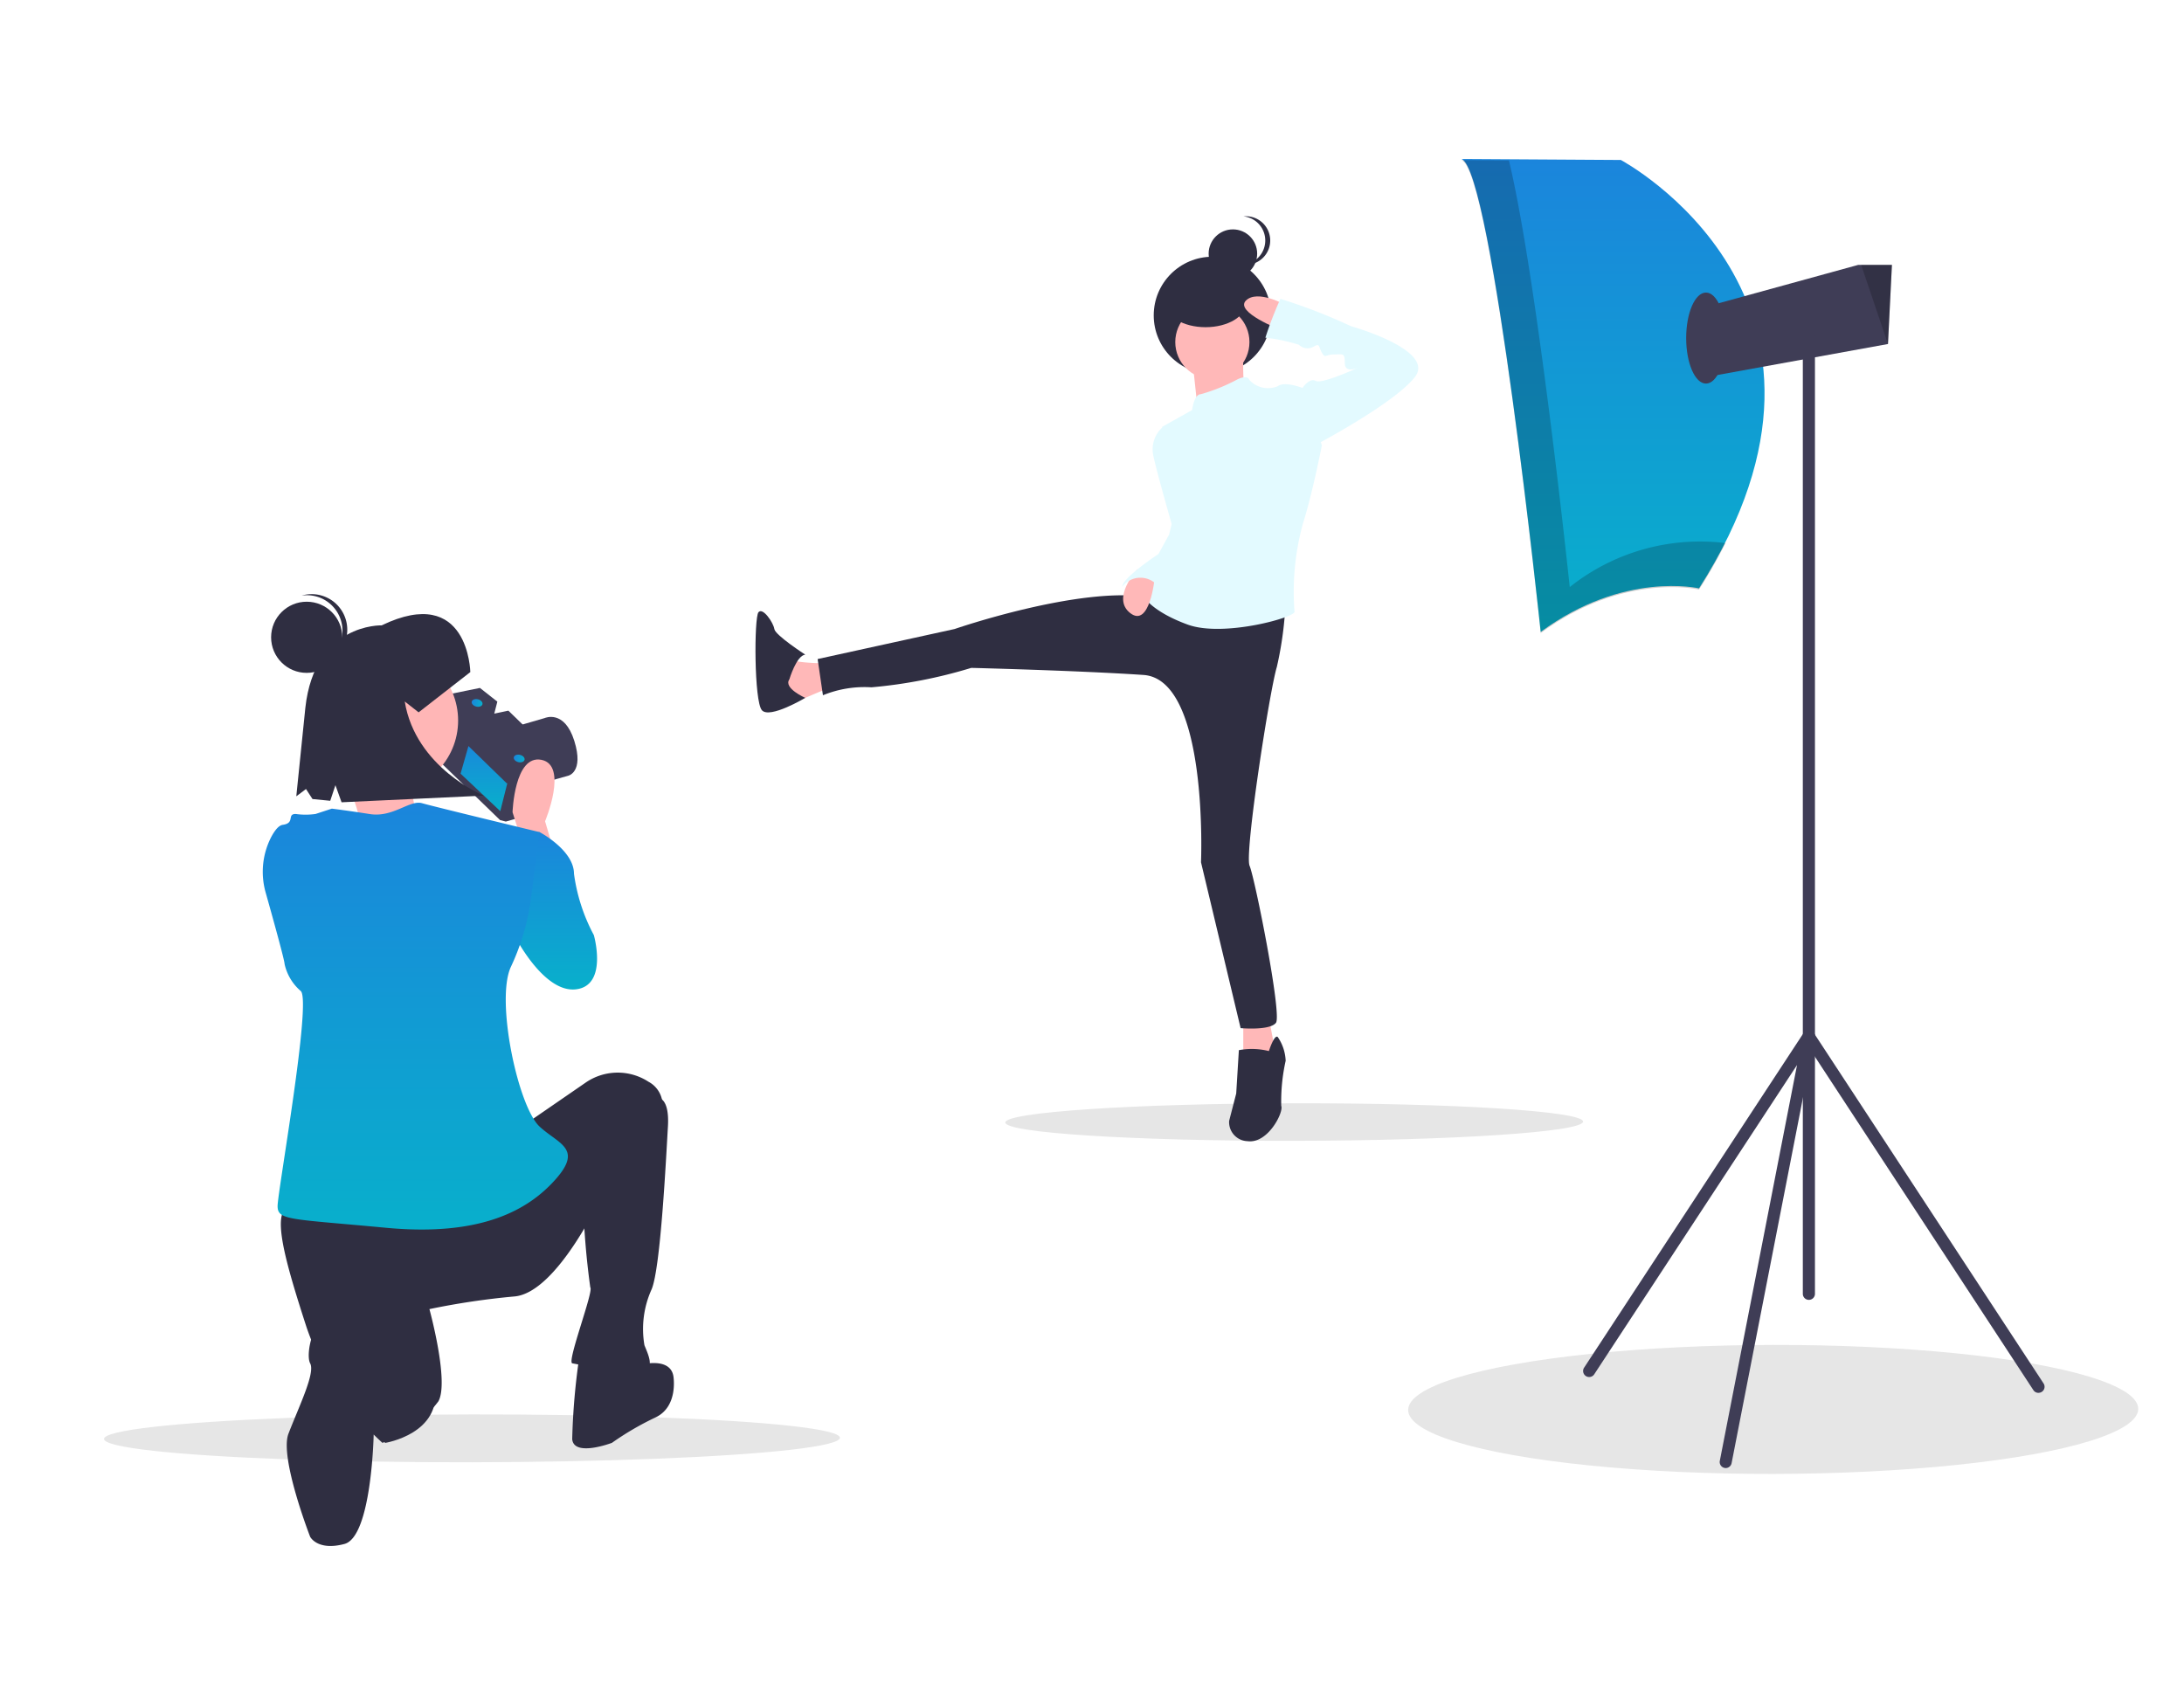 <svg xmlns="http://www.w3.org/2000/svg" xmlns:xlink="http://www.w3.org/1999/xlink" width="126" height="98" viewBox="0 0 126 98">
  <defs>
    <clipPath id="clip-path">
      <rect id="長方形_25701" data-name="長方形 25701" width="126" height="98" transform="translate(215.16 1426)" fill="none" stroke="#707070" stroke-width="1"/>
    </clipPath>
    <linearGradient id="linear-gradient" x1="0.5" x2="0.5" y2="1" gradientUnits="objectBoundingBox">
      <stop offset="0" stop-color="#1b85dc"/>
      <stop offset="1" stop-color="#08b0cb"/>
    </linearGradient>
  </defs>
  <g id="service05" transform="translate(-215.16 -1426)" clip-path="url(#clip-path)">
    <g id="service05-2" data-name="service05" transform="translate(221.175 1435.174)">
      <ellipse id="楕円形_297" data-name="楕円形 297" cx="21.227" cy="1.38" rx="21.227" ry="1.38" transform="translate(-0.015 72.475) rotate(-0.092)" fill="#e6e6e6"/>
      <ellipse id="楕円形_298" data-name="楕円形 298" cx="16.667" cy="1.083" rx="16.667" ry="1.083" transform="translate(51.982 54.514) rotate(-0.092)" fill="#e6e6e6"/>
      <ellipse id="楕円形_299" data-name="楕円形 299" cx="21.06" cy="3.722" rx="21.06" ry="3.722" transform="translate(75.219 68.464) rotate(-0.092)" fill="#e6e6e6"/>
      <path id="パス_50647" data-name="パス 50647" d="M295.078,387.775l2.39-.665s.936-.187.364-2.015-1.707-1.317-1.707-1.317l-2.12.616-.837.259,1.178,1.652.1,1.1Z" transform="translate(-270.714 -351.519)" fill="#3f3d56"/>
      <path id="パス_50648" data-name="パス 50648" d="M161.814,263.521l-.75,3,3.842,3.724.33.083.881-.248.75-3-.76-.8.776-.2-1.657-1.609-.865.182-.694-.689.468-.187.044-.176-.567-.446Z" transform="translate(-142.069 -232.097)" fill="#3f3d56"/>
      <path id="パス_50649" data-name="パス 50649" d="M177.1,285.689l-.5,1.982-2.29-2.165.573-2.01Z" transform="translate(-153.753 -250.039)" fill="url(#linear-gradient)"/>
      <path id="パス_50650" data-name="パス 50650" d="M166.632,263.521l-.105.42,3.821,3.717.33.083.854-.231h.047l.107-.428-.76-.8.776-.2-1.657-1.609-.865.182-.694-.689.468-.187L169,263.6l-.567-.446Z" transform="translate(-146.887 -232.097)" fill="none" stroke="#3f3d56" stroke-miterlimit="10" stroke-width="1"/>
      <ellipse id="楕円形_300" data-name="楕円形 300" cx="0.216" cy="0.318" rx="0.216" ry="0.318" transform="translate(21.149 31.519) rotate(-75.943)" fill="url(#linear-gradient)"/>
      <ellipse id="楕円形_301" data-name="楕円形 301" cx="0.216" cy="0.318" rx="0.216" ry="0.318" transform="translate(23.577 34.725) rotate(-75.943)" fill="url(#linear-gradient)"/>
      <path id="パス_50651" data-name="パス 50651" d="M304.887,409.873l-.521-1.772s1.355-3.232-.208-3.545-1.668,3.023-1.668,3.023l.626,1.981Z" transform="translate(-278.935 -369.886)" fill="#ffb6b6"/>
      <circle id="楕円形_302" data-name="楕円形 302" cx="4.141" cy="4.141" r="4.141" transform="translate(12.133 28.26)" fill="#ffb6b6"/>
      <path id="パス_50652" data-name="パス 50652" d="M217.839,404.782s.244,3.045.853,3.288-5.445,1.949-5.445,1.949l1.827-2.07s-.767-3.167-1.619-3.9Z" transform="translate(-200.225 -369.458)" fill="#ffb6b6"/>
      <path id="パス_50653" data-name="パス 50653" d="M301.606,440.253l1.668-.208s1.981,1.042,1.981,2.4a10.431,10.431,0,0,0,1.147,3.544s.834,2.919-1.043,3.128-3.544-3.127-3.544-3.127Z" transform="translate(-278.156 -401.204)" fill="url(#linear-gradient)"/>
      <path id="パス_50654" data-name="パス 50654" d="M203.428,560.532l3.363-2.316a3.258,3.258,0,0,1,3.645-.066,1.537,1.537,0,0,1,.811,1.236c0,1.564-3.44,5.213-3.44,5.213s-2.606,5.734-5.108,5.942a43.2,43.2,0,0,0-4.9.73s1.147,4.17.521,5.317a7,7,0,0,1-3.232,2.4,15.988,15.988,0,0,1-4.378-6.672c-1.251-3.857-2.085-6.776-.938-6.985S203.428,560.532,203.428,560.532Z" transform="translate(-179.04 -504.907)" fill="#2f2e41"/>
      <path id="パス_50655" data-name="パス 50655" d="M336.229,569.885s.73-.1.625,1.668-.417,8.132-.938,9.383a5.542,5.542,0,0,0-.417,3.232c.208.521.625,1.355-.1,1.46a22.206,22.206,0,0,1-4.066-.417c-.313-.1,1.251-4.17,1.042-4.378a45.867,45.867,0,0,1-.417-5.108Z" transform="translate(-304.335 -515.72)" fill="#2f2e41"/>
      <path id="パス_50656" data-name="パス 50656" d="M335.394,696.732s1.772-.521,1.981.626c0,0,.313,1.772-1.043,2.4a16.755,16.755,0,0,0-2.5,1.46s-2.189.834-2.293-.208a38.785,38.785,0,0,1,.417-4.8Z" transform="translate(-304.542 -627.138)" fill="#2f2e41"/>
      <path id="パス_50657" data-name="パス 50657" d="M235.17,690.971l-3.336-2.711s.626,3.336-.208,3.961l-.381,1.114,1.067.873S235.587,693.681,235.17,690.971Z" transform="translate(-216.099 -620.125)" fill="#2f2e41"/>
      <path id="パス_50658" data-name="パス 50658" d="M195.98,672.19a2.593,2.593,0,0,1,1.876,2.815c-.313,2.189-.714,4.568-.714,4.568s-.12,5.857-1.684,6.274-1.981-.417-1.981-.417-1.777-4.577-1.251-5.942c.637-1.652,1.556-3.508,1.251-4.066S193.687,671.878,195.98,672.19Z" transform="translate(-181.6 -605.932)" fill="#2f2e41"/>
      <path id="パス_50659" data-name="パス 50659" d="M184.395,426.017s.834.1,2.189.313,2.293-.834,3.023-.625,6.776,1.668,6.776,1.668l-.523,4.01a13.45,13.45,0,0,1-1.143,3.781c-.879,1.948.424,8.049,1.666,9.2,1.08,1,2.5,1.251.938,3.023s-4.274,3.336-9.8,2.815-6.255-.417-6.255-1.251,1.966-11.78,1.341-12.406a2.858,2.858,0,0,1-.938-1.564c0-.209-.652-2.561-1.085-4.1a4.38,4.38,0,0,1,.326-3.249c.2-.366.419-.647.654-.681.73-.1.223-.626.744-.626a4.147,4.147,0,0,0,1.147,0Z" transform="translate(-171.266 -388.531)" fill="url(#linear-gradient)"/>
      <path id="パス_50660" data-name="パス 50660" d="M206.809,336.8s-.094-5.117-5.117-2.695c0,0-3.862-.136-4.4,4.749l-.523,5.115.56-.421.375.578,1.023.1.3-.9.354.987,8.2-.384s-3.933-1.607-4.555-5.433l.8.627Z" transform="translate(-185.69 -307.194)" fill="#2f2e41"/>
      <circle id="楕円形_303" data-name="楕円形 303" cx="2.053" cy="2.053" r="2.053" transform="translate(9.626 25.546)" fill="#2f2e41"/>
      <path id="パス_50661" data-name="パス 50661" d="M201.722,325.426a2.051,2.051,0,0,0-2.31-1.6c.041-.012.082-.024.124-.033a2.053,2.053,0,1,1,.858,4.015c-.042.009-.085.014-.127.021A2.051,2.051,0,0,0,201.722,325.426Z" transform="translate(-188.024 -298.633)" fill="#2f2e41"/>
      <circle id="楕円形_304" data-name="楕円形 304" cx="3.384" cy="3.384" r="3.384" transform="translate(60.546 5.64)" fill="#2f2e41"/>
      <path id="パス_50662" data-name="パス 50662" d="M637.623,206.489s-.051,2.089.153,2.14a26.3,26.3,0,0,1-2.8.866l-.306-2.853Z" transform="translate(-571.911 -195.212)" fill="#ffb8b8"/>
      <path id="パス_50663" data-name="パス 50663" d="M437.6,355.533s-2.242,0-2.293-.255a13.954,13.954,0,0,0-.509,2.089l.917.306s1.732-.764,1.885-.764S437.6,355.533,437.6,355.533Z" transform="translate(-395.627 -326.424)" fill="#ffb8b8"/>
      <path id="パス_50664" data-name="パス 50664" d="M423.212,335.957s.408-1.376.917-1.426c0,0-1.732-1.121-1.783-1.478s-.662-1.274-.917-.968-.255,5.146.2,5.655,2.5-.716,2.5-.716S422.855,336.466,423.212,335.957Z" transform="translate(-383.687 -305.931)" fill="#2f2e41"/>
      <path id="パス_50665" data-name="パス 50665" d="M558.386,419.757l.408,2.191-1.885.306v-2.5Z" transform="translate(-491.197 -370.218)" fill="#ffb8b8"/>
      <path id="パス_50666" data-name="パス 50666" d="M655.075,540.88s.306-.968.509-.815a2.611,2.611,0,0,1,.459,1.376,10.705,10.705,0,0,0-.255,2.6c.153.357-.764,2.191-1.936,2.038a1.1,1.1,0,0,1-1.07-1.172l.408-1.579.153-2.5A4.041,4.041,0,0,1,655.075,540.88Z" transform="translate(-587.885 -489.405)" fill="#2f2e41"/>
      <circle id="楕円形_305" data-name="楕円形 305" cx="1.4" cy="1.4" r="1.4" transform="translate(63.714 4.062)" fill="#2f2e41"/>
      <path id="パス_50667" data-name="パス 50667" d="M661.085,140.33a1.4,1.4,0,0,0-1.254-1.393,1.4,1.4,0,1,1,.146,2.793,1.422,1.422,0,0,1-.146-.008A1.4,1.4,0,0,0,661.085,140.33Z" transform="translate(-594.104 -135.626)" fill="#2f2e41"/>
      <circle id="楕円形_306" data-name="楕円形 306" cx="2.14" cy="2.14" r="2.14" transform="translate(61.789 8.424)" fill="#ffb8b8"/>
      <path id="パス_50668" data-name="パス 50668" d="M478.633,324.522a20.514,20.514,0,0,1-.509,3.872c-.408,1.325-1.877,10.758-1.571,11.472s1.877,8.6,1.52,9.06-2.038.306-2.038.306l-2.285-9.57s.451-10.555-3.32-10.809-9.935-.408-9.935-.408a27.974,27.974,0,0,1-5.757,1.121,6.342,6.342,0,0,0-2.8.458l-.306-2.089,7.9-1.732s7.235-2.5,11.208-1.834A30.584,30.584,0,0,0,478.633,324.522Z" transform="translate(-410.476 -299.081)" fill="#2f2e41"/>
      <path id="パス_50669" data-name="パス 50669" d="M616.275,217.823s.611-.357.764,0a1.452,1.452,0,0,0,1.63.357c.408-.306,1.427.1,1.427.1l1.121,3.312s-.56,2.853-1.07,4.432a14.8,14.8,0,0,0-.51,5.146c.2.306-4.076,1.528-6.165.764s-2.547-1.63-2.547-1.63,2.293-3.261,1.529-4.789a4.639,4.639,0,0,1-.153-3.261L612,220.524l1.732-.968s.1-.917.51-.917A10.463,10.463,0,0,0,616.275,217.823Z" transform="translate(-550.97 -205.069)" fill="#e3faff"/>
      <path id="パス_50670" data-name="パス 50670" d="M616.706,242.32h-.764a1.711,1.711,0,0,0-.51,1.579c.2.968,1.123,4.177,1.123,4.177l.762-1.986Z" transform="translate(-554.917 -226.814)" fill="#e3faff"/>
      <path id="パス_50671" data-name="パス 50671" d="M601.779,311.647s-1.525,1.651-.4,2.517,1.4-1.987,1.4-1.987Z" transform="translate(-542.184 -287.959)" fill="#ffb8b8"/>
      <path id="パス_50672" data-name="パス 50672" d="M603.621,282.467l-.357,1.427-.611,1.121s-2.089,1.376-2.089,1.885a1.317,1.317,0,0,1,2.089,0l1.044-2.522Z" transform="translate(-541.832 -262.223)" fill="#e3faff"/>
      <ellipse id="楕円形_307" data-name="楕円形 307" cx="2.334" cy="1.4" rx="2.334" ry="1.4" transform="translate(61.203 6.906)" fill="#2f2e41"/>
      <path id="パス_50673" data-name="パス 50673" d="M662.5,178.616s-1.63-.917-2.293-.255,1.987,1.681,1.987,1.681Z" transform="translate(-594.342 -170.192)" fill="#ffb8b8"/>
      <path id="パス_50674" data-name="パス 50674" d="M672.282,184.622l.357-.255s.408-.611.764-.408,2.445-.764,2.445-.764-.764.357-.764-.255-.1-.509-.611-.509-.51.255-.713-.1-.1-.56-.458-.357a.715.715,0,0,1-.866-.1,10.148,10.148,0,0,0-1.936-.408,21.957,21.957,0,0,1,.866-2.242,32.249,32.249,0,0,1,4.076,1.579s4.942,1.376,3.668,2.955-5.859,3.974-5.859,3.974Z" transform="translate(-603.513 -171.154)" fill="#e3faff"/>
      <path id="パス_50675" data-name="パス 50675" d="M766.407,110.933l9.191.057s15.129,8.05,4.51,24.72c0,0-4.339-1.028-9.134,2.512C770.974,138.222,768.177,111.561,766.407,110.933Z" transform="translate(-688.102 -110.933)" fill="url(#linear-gradient)"/>
      <path id="パス_50676" data-name="パス 50676" d="M769.141,111.513c1.647,6.878,3.508,24.619,3.508,24.619a12.06,12.06,0,0,1,8.988-2.54,30.42,30.42,0,0,1-1.529,2.681s-4.339-1.028-9.134,2.512c0,0-2.8-26.661-4.567-27.289Z" transform="translate(-688.102 -111.43)" opacity="0.2"/>
      <path id="パス_50677" data-name="パス 50677" d="M780.189,54.271l.8,3.882,10.044-1.826h0l.228-4.567h-1.941Z" transform="translate(-688.126 -45.651)" fill="#3f3d56"/>
      <path id="パス_50678" data-name="パス 50678" d="M858.959,51.759l1.547,4.568h0l.228-4.567Z" transform="translate(-757.6 -45.651)" opacity="0.2"/>
      <ellipse id="楕円形_308" data-name="楕円形 308" cx="1.142" cy="2.626" rx="1.142" ry="2.626" transform="translate(91.264 7.707)" fill="#3f3d56"/>
      <path id="パス_50679" data-name="パス 50679" d="M933.588,251.378a.349.349,0,0,1-.349-.349V195.881a.349.349,0,1,1,.7,0v55.148a.349.349,0,0,1-.349.349Z" transform="translate(-835.245 -185.548)" fill="#3f3d56"/>
      <path id="パス_50680" data-name="パス 50680" d="M834.079,562.025a.349.349,0,0,1-.343-.416l4.455-22.839-11.7,17.845a.349.349,0,1,1-.584-.383h0L838.582,536.9a.349.349,0,0,1,.634.258l-4.8,24.584A.349.349,0,0,1,834.079,562.025Z" transform="translate(-740.531 -486.49)" fill="#3f3d56"/>
      <path id="パス_50681" data-name="パス 50681" d="M946.832,557.953a.348.348,0,0,1-.292-.158L933.3,537.585a.349.349,0,0,1,.584-.383h0l13.245,20.209a.349.349,0,0,1-.292.54Z" transform="translate(-835.245 -486.757)" fill="#3f3d56"/>
    </g>
  </g>
</svg>
